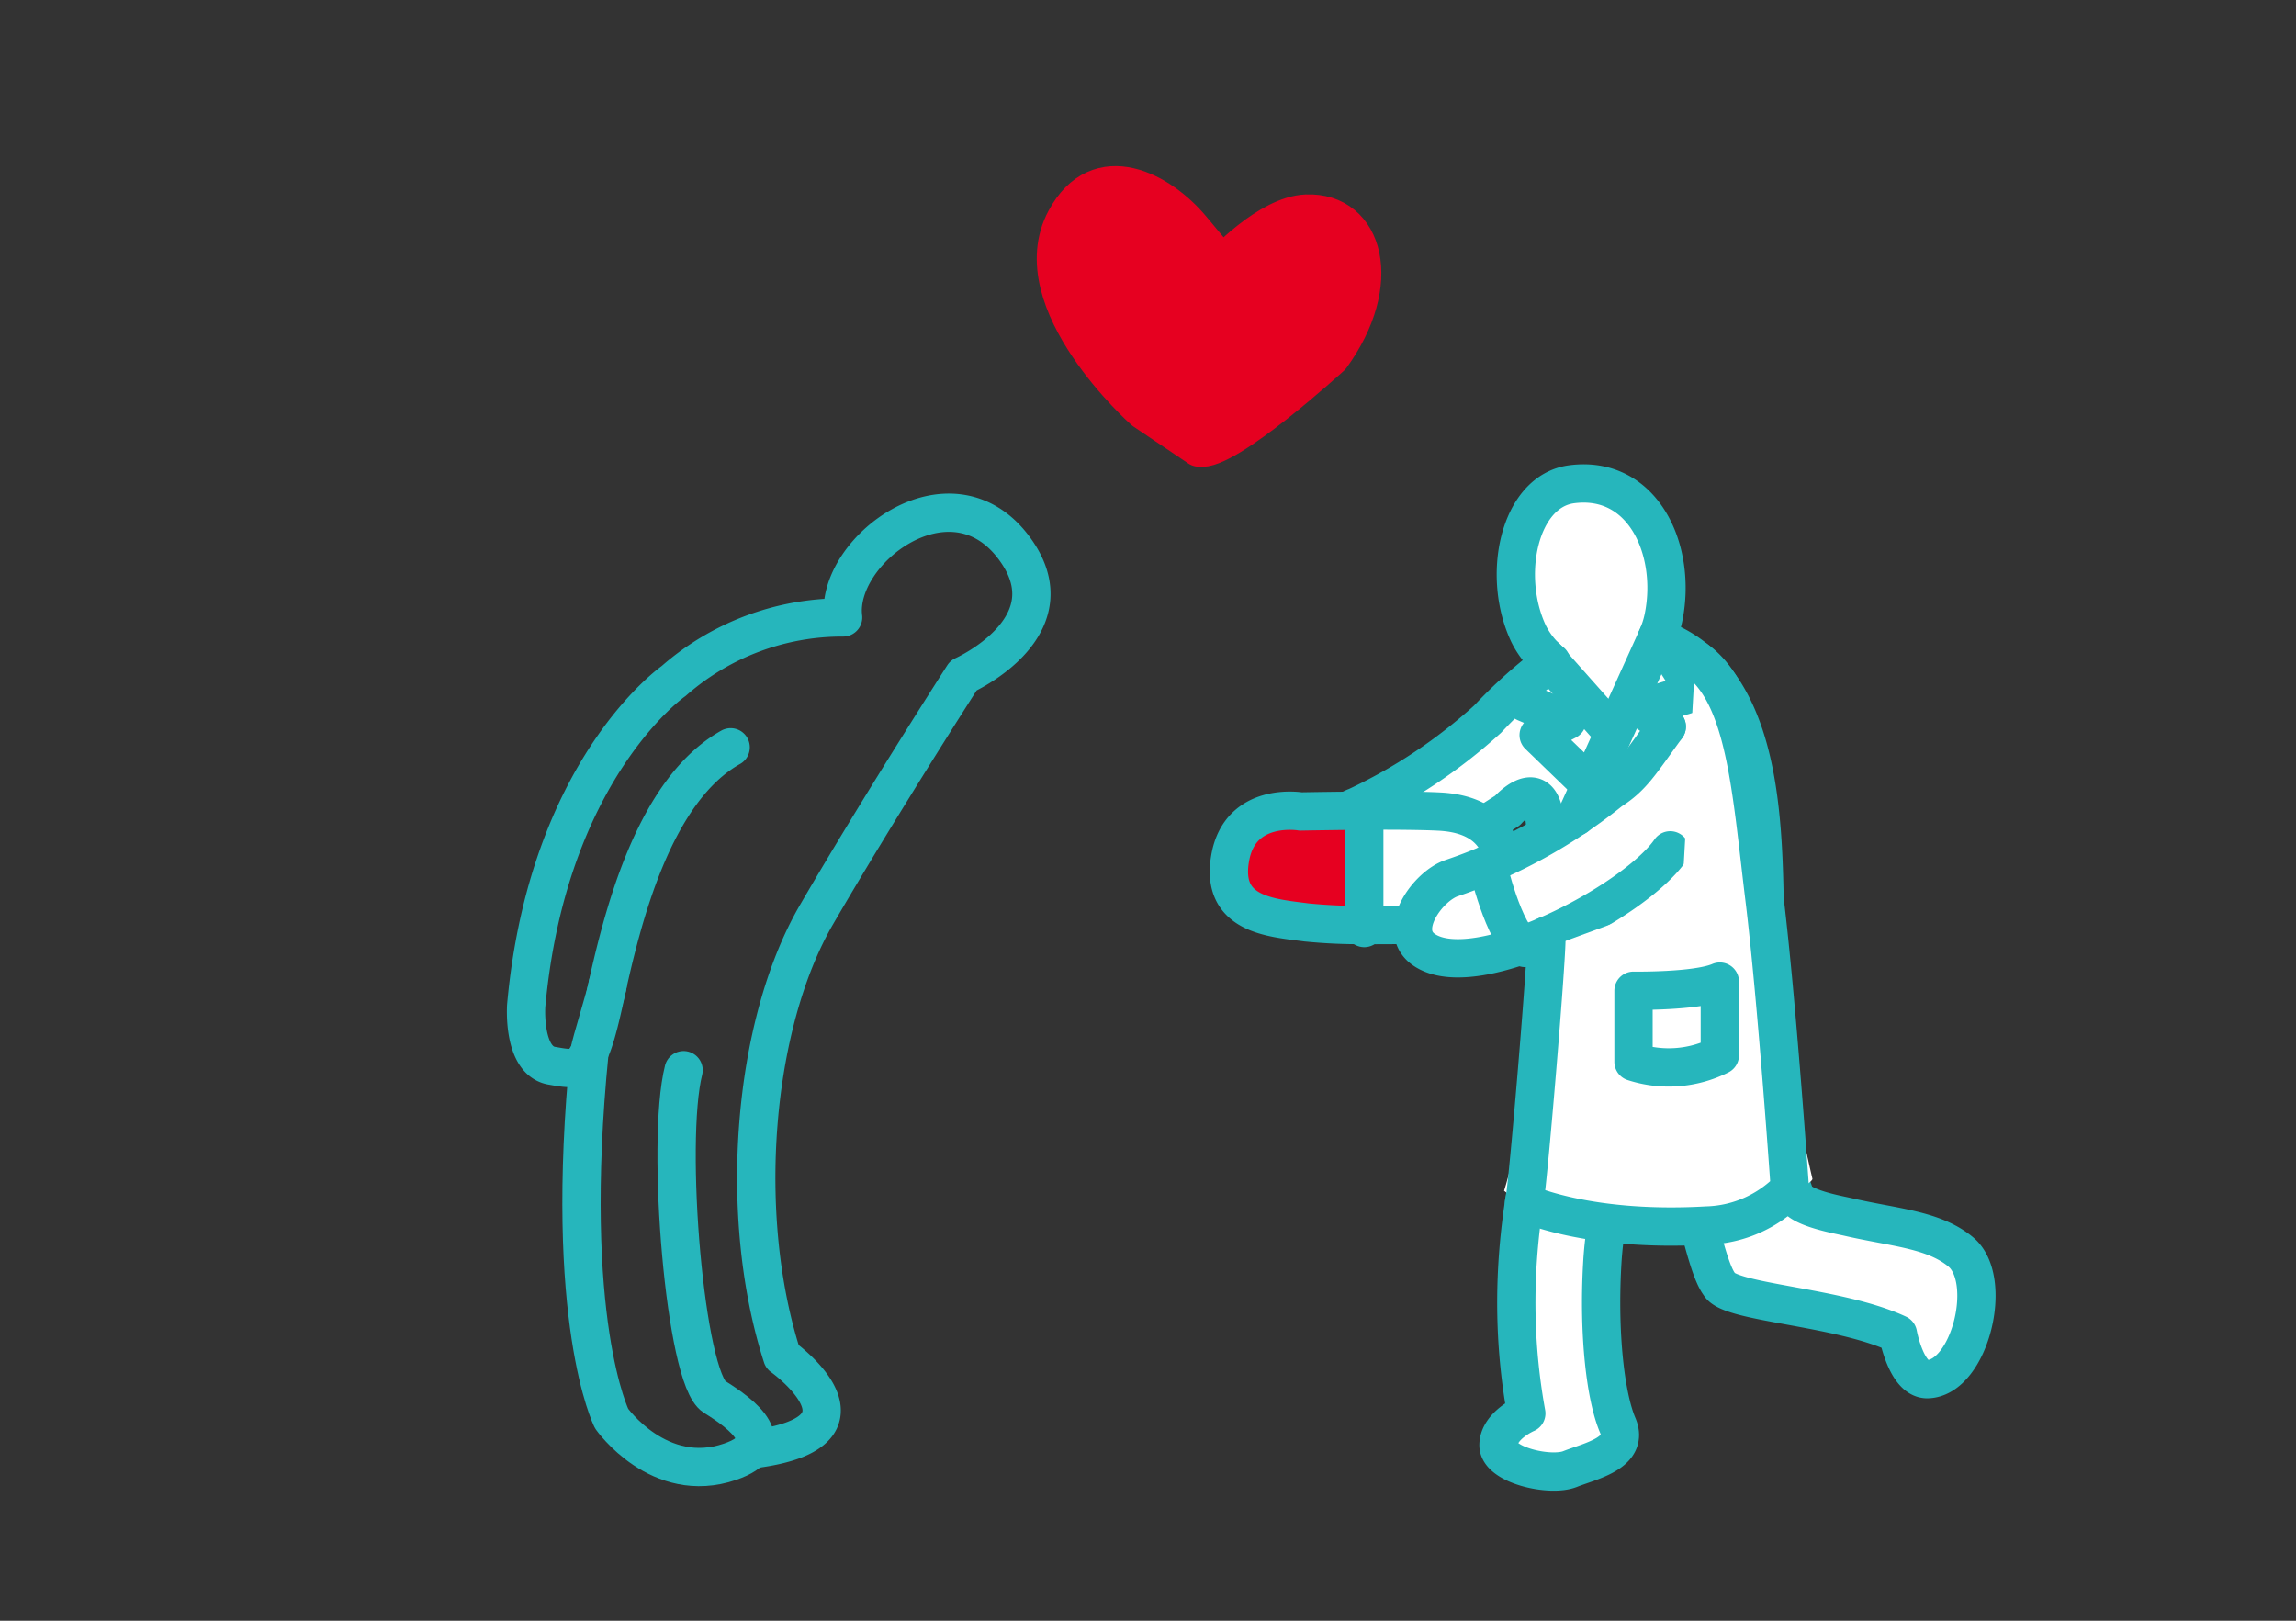 <svg id="layout" xmlns="http://www.w3.org/2000/svg" width="170" height="120" viewBox="0 0 170 120"><rect x="0" y="0" width="170" height="120" fill="#333333" stroke="none"/><defs><style>.cls-1{fill:none;}.cls-1,.cls-5{stroke:#26b6bc;}.cls-1,.cls-2,.cls-5{stroke-linecap:round;stroke-linejoin:round;stroke-width:2.835px;}.cls-2,.cls-4{fill:#e60020;}.cls-2{stroke:#e60020;}.cls-3,.cls-5{fill:#fff;}</style></defs><title>cooperation_img6</title><path class="cls-1" d="M55.618,107.316c10.208-1.241,2.3-6.873,2.3-6.873-3.351-10.419-2.206-24.563,2.54-32.727S71.334,50.021,71.334,50.021s8.187-3.647,3.677-9.543c-4.707-6.154-13.184.317-12.586,5.236a18.92,18.92,0,0,0-12.552,4.712S40.557,56.9,38.96,74.465c0,0-.28,4.062,1.889,4.44s2.713.623,3.957-5.15,3.577-15.22,9.293-18.424"/><path class="cls-1" d="M50.614,79.237c-1.346,5.355.118,22.844,2.277,24.179s4.955,3.515,1.162,4.813c-5.254,1.8-8.767-3.194-8.767-3.194s-3.622-7.2-1.637-27.169c.049-.495,1.31-4.5,1.349-4.985"/><path class="cls-2" d="M84.693,30.389s-9.058-8.054-5.807-14.118c2.475-4.623,7.045-2.085,9.326.649l2.28,2.733s3.41-3.734,6.242-3.841c4.309-.16,5.765,5.144,1.822,10.584,0,0-7.812,7.144-9.781,6.744Z"/><path class="cls-3" d="M145.174,92.689c-2.008-1.666-4.916-1.793-8.326-2.581-.751-.173-3.594-.664-3.935-1.574a26.368,26.368,0,0,1-1.6-7.442c-.332-3.1-.445-7.259-.587-11.078-.253-6.817.59-19.413-7.646-22.648,0,0-.17-.013-.455-.025a6.925,6.925,0,0,0,.548-1.639c1-4.947-1.489-10.541-6.8-9.847-3.911.51-5.232,6.819-3.173,11.111a6.267,6.267,0,0,0,1.664,2.056,35.685,35.685,0,0,0-4.722,4.226,38.923,38.923,0,0,1-9.706,6.472,2.959,2.959,0,0,0-.589,5.294c2.06,1.47,8.529-2.941,11.765-5,0,0,2.058-2.352,2.646,0s.589,19.119-.292,23.236-2.721,11.692-.956,21.4c0,0-2.06.883-2.06,2.355s3.825,2.353,5.3,1.764,4.411-1.175,3.53-3.236-1.444-6.595-1.151-11.889,1.9-9.133,4.753-9.288c1.765,1.766,2.687,9.122,3.938,10.749.75,1.376,8.8,1.605,13.208,3.666,0,0,.611,3.387,2.194,3.345C145.84,102.028,147.666,94.754,145.174,92.689Z"/><path class="cls-1" d="M145.174,92.689c-2.008-1.666-4.916-1.793-8.326-2.581-.751-.173-3.594-.664-3.935-1.574a26.368,26.368,0,0,1-1.6-7.442c-.332-3.1-.445-7.259-.587-11.078-.253-6.817.59-19.413-7.646-22.648,0,0-.17-.013-.455-.025a6.925,6.925,0,0,0,.548-1.639c1-4.947-1.489-10.541-6.8-9.847-3.911.51-5.232,6.819-3.173,11.111a6.267,6.267,0,0,0,1.664,2.056,35.685,35.685,0,0,0-4.722,4.226,38.923,38.923,0,0,1-9.706,6.472,2.959,2.959,0,0,0-.589,5.294c2.06,1.47,8.529-2.941,11.765-5,0,0,2.058-2.352,2.646,0s.589,19.119-.292,23.236-2.721,11.692-.956,21.4c0,0-2.06.883-2.06,2.355s3.825,2.353,5.3,1.764,4.411-1.175,3.53-3.236-1.444-6.595-1.151-11.889,1.9-9.133,4.753-9.288c1.765,1.766,2.687,9.122,3.938,10.749.75,1.376,8.8,1.605,13.208,3.666,0,0,.611,3.387,2.194,3.345C145.84,102.028,147.666,94.754,145.174,92.689Z"/><path class="cls-4" d="M91.084,63.525c-.73,4.2,3.03,4.428,5.654,4.772a39.283,39.283,0,0,0,4.276.193V60.019c-2.5.02-4.712.061-4.712.061S91.824,59.31,91.084,63.525Z"/><path class="cls-3" d="M101.014,60.1v8.39c2.33.02,4.529-.041,4.529-.041s5.238-.243,5.755-3.192c0,0,.952-4.864-4.7-5.167-1.368-.071-3.567-.081-5.583-.071Z"/><path class="cls-1" d="M101.014,68.49c2.33.02,4.529-.041,4.529-.041s5.238-.243,5.755-3.192c0,0,.952-4.864-4.7-5.167-1.368-.071-3.567-.081-5.583-.071-2.5.02-4.712.061-4.712.061s-4.478-.77-5.218,3.445,3.03,4.428,5.654,4.772A39.283,39.283,0,0,0,101.014,68.49Z"/><polyline class="cls-1" points="101.014 68.713 101.014 68.49 101.014 60.1"/><path class="cls-5" d="M123.411,53.8c-1.971,2.709-2.537,3.714-4.154,4.744a38.289,38.289,0,0,1-11.766,6.47c-1.765.589-4.14,3.854-2.059,5.3,3.823,2.646,15.589-3.529,18.236-7.355"/><polyline class="cls-1" points="123.081 47.366 125.527 51.244 121.528 52.431 123.411 53.802"/><line class="cls-1" x1="122.789" y1="46.989" x2="116.692" y2="60.462"/><polyline class="cls-1" points="112.921 52.015 116.03 53.348 113.924 54.43 117.197 57.596"/><line class="cls-1" x1="114.485" y1="48.687" x2="119.029" y2="53.802"/><path class="cls-3" d="M114.485,70.189s-1.537,12.98-3.12,17.978c0,0,6.581,5.472,14.994,2.569s7.83-3.486,7.83-3.486-2.968-12.485-3.538-20.658-1.377-15.192-5.126-17.8l-1,17.717Z"/><path class="cls-1" d="M114.485,69.281c.195.032-1.449,19.789-1.644,19.757,0,0,4.633,2.211,13.518,1.7a8.882,8.882,0,0,0,6.168-2.72S131.561,74,130.652,66.593c-1-8.132-1.377-15.192-5.126-17.8"/><path class="cls-1" d="M110.138,64.008s1.173,5.2,2.783,6.181"/><path class="cls-1" d="M120.948,73.355s4.662.075,6.391-.677v5.456a8.411,8.411,0,0,1-6.391.484V73.355"/></svg>